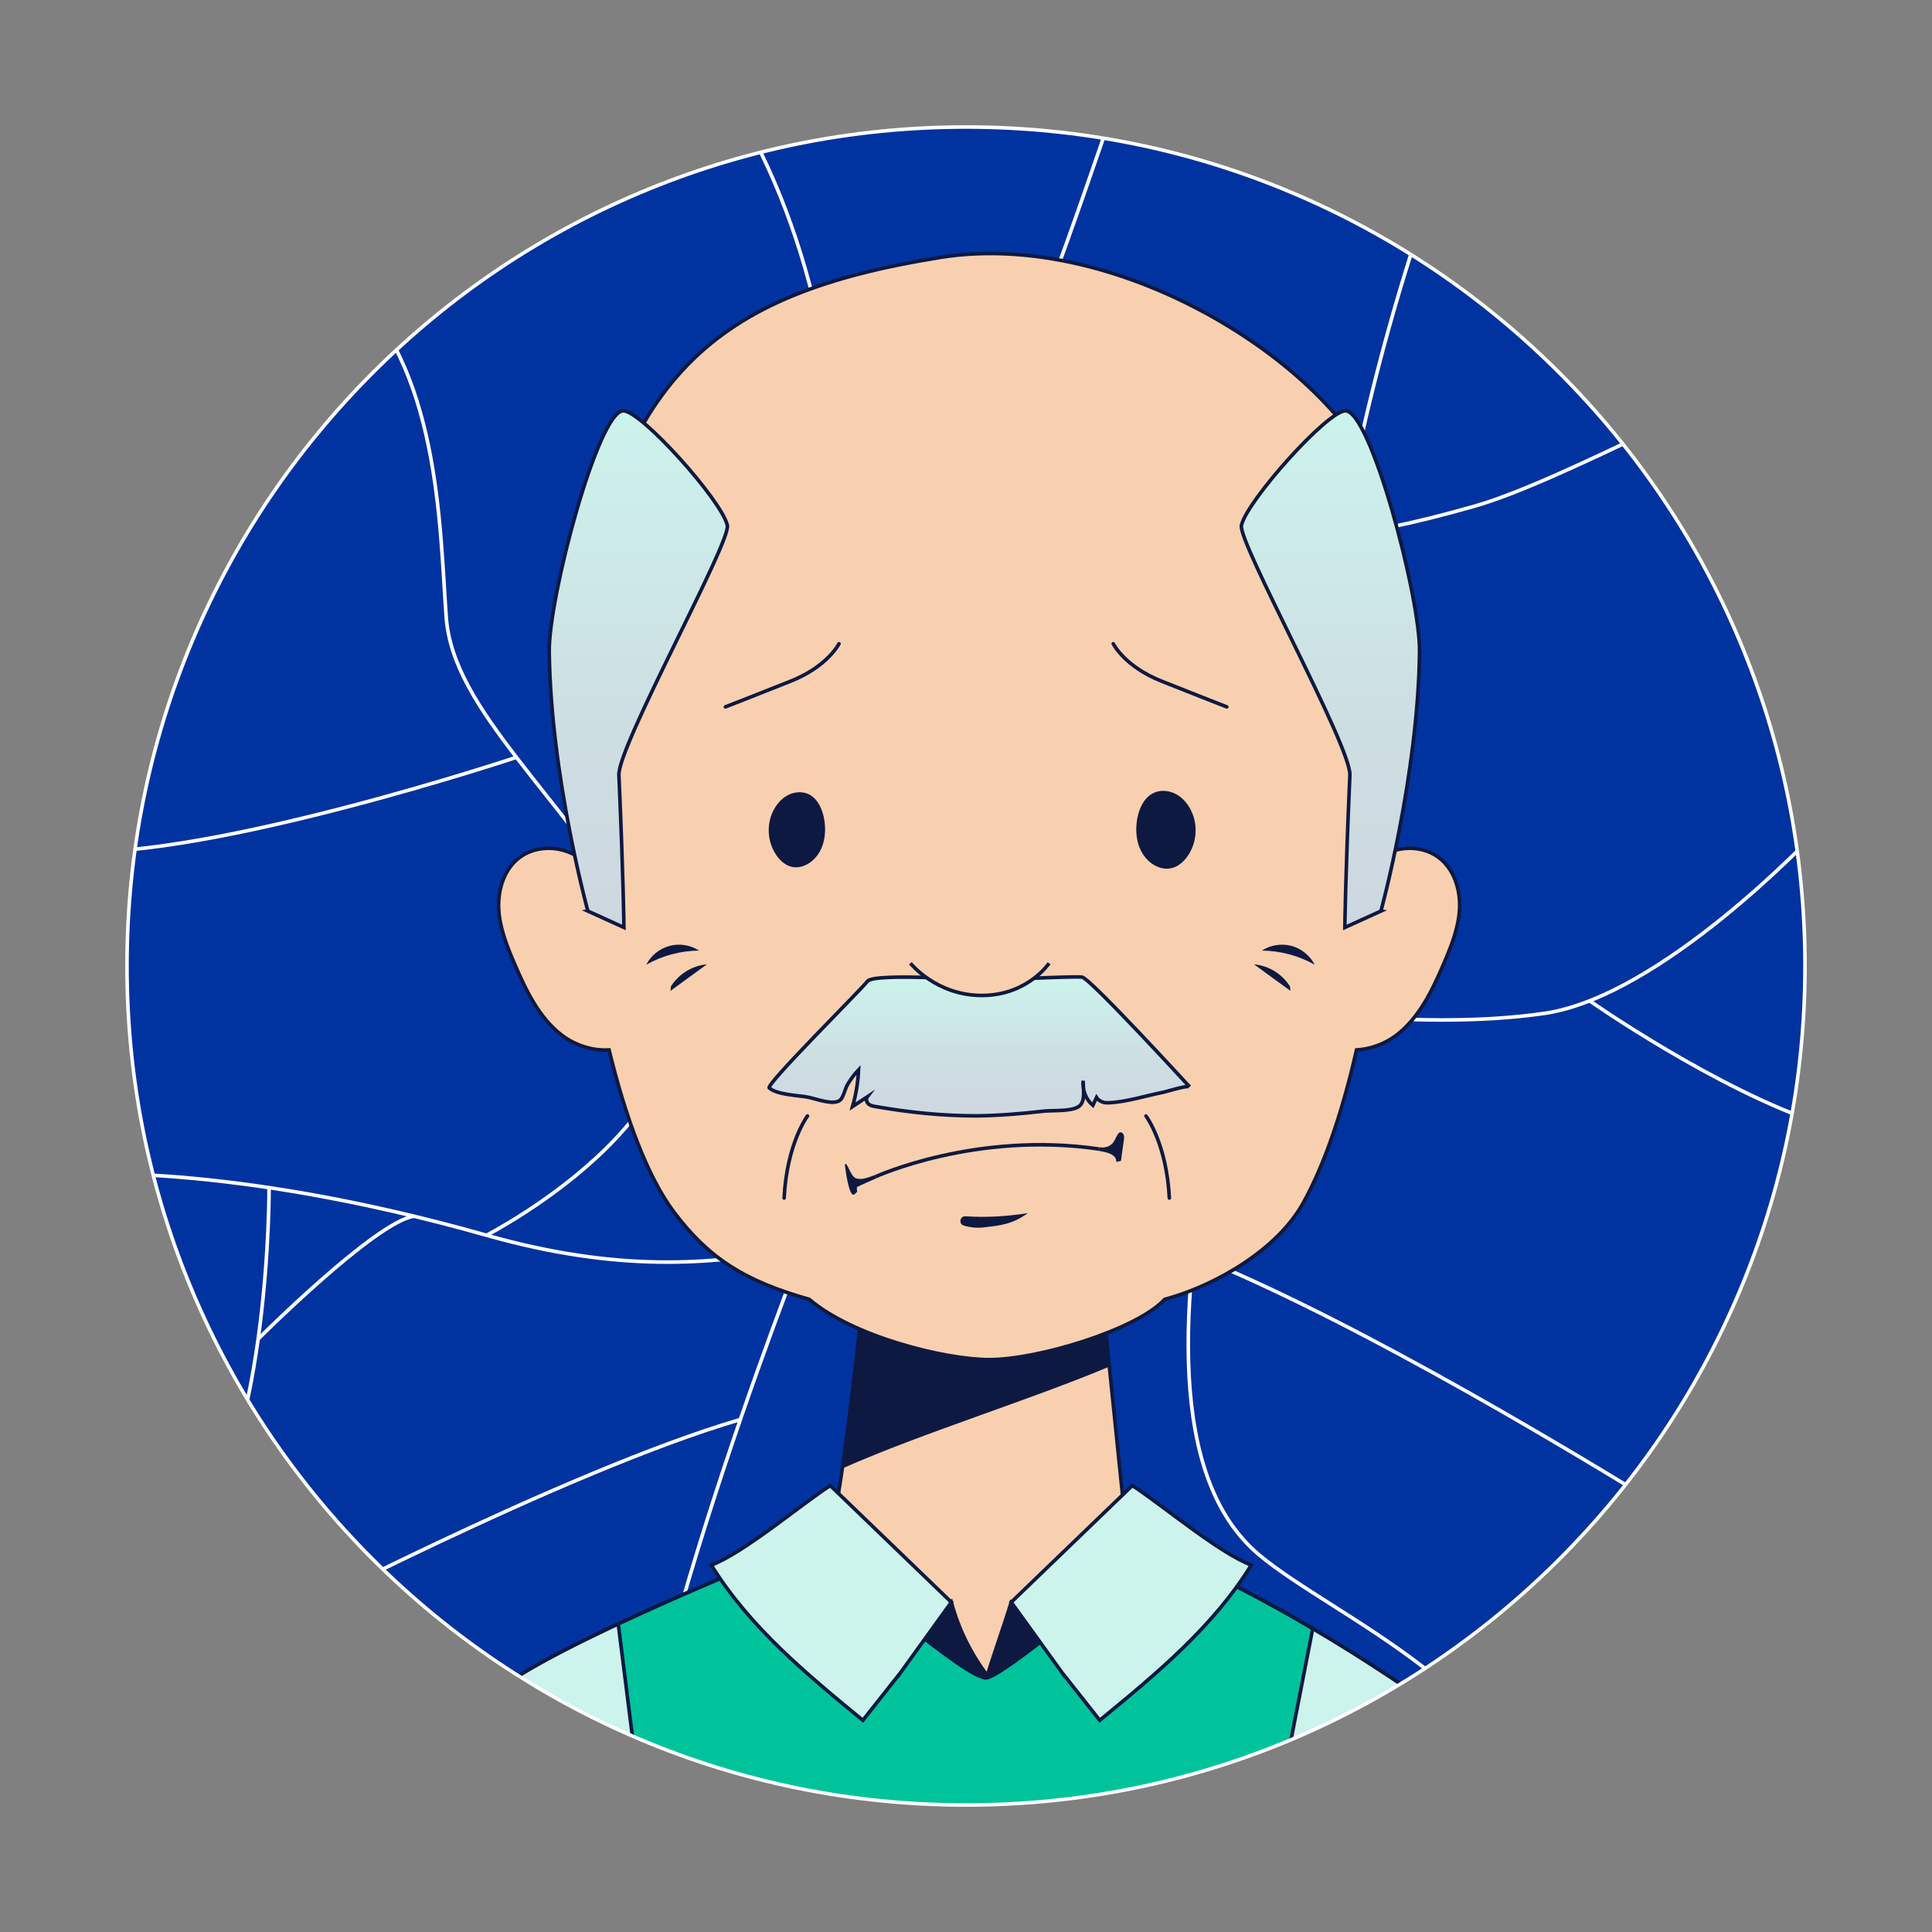 <?xml version="1.0" encoding="UTF-8"?><svg id="d" xmlns="http://www.w3.org/2000/svg" xmlns:xlink="http://www.w3.org/1999/xlink" viewBox="0 0 1080 1080"><rect x="0" y="0" width="1080" height="1080" fill="#808080" stroke="none"/><defs><style>.l,.m,.n,.o{fill:none;}.p,.q,.r,.s,.t,.u,.v,.m,.n{stroke:#0e1941;}.p,.q,.r,.s,.t,.u,.v,.m,.n,.o{stroke-width:2px;}.p,.q,.r,.s,.t,.u,.v,.n,.o{stroke-miterlimit:10;}.p,.w{fill:#0e1941;}.q{fill:#f9d0af;}.r{fill:url(#g);}.s{fill:url(#h);}.t{fill:url(#f);}.u{fill:#00c39c;}.v{fill:#ccf3ec;}.x{fill:#fff;}.y{clip-path:url(#e);}.m{stroke-linecap:round;stroke-linejoin:round;}.z{fill:#0033a0;}.o{stroke:#fff;}</style><clipPath id="e"><circle class="l" cx="540" cy="540" r="469.63"/></clipPath><linearGradient id="f" x1="547.5" y1="623.75" x2="547.5" y2="546.1" gradientUnits="userSpaceOnUse"><stop offset="0" stop-color="#ced7e0"/><stop offset=".43" stop-color="#cddfe3"/><stop offset="1" stop-color="#ccf3ec"/></linearGradient><linearGradient id="g" x1="356.82" y1="518.46" x2="356.82" y2="229.64" xlink:href="#f"/><linearGradient id="h" x1="743.74" y1="518.46" x2="743.74" y2="229.64" xlink:href="#f"/></defs><g class="y"><circle class="z" cx="544" cy="530" r="511.5"/><path class="o" d="M193.06,156.96c52.6,48.85,52.6,135.27,56.36,187.87,3.76,52.6,63.88,97.69,116.48,184.11,52.6,86.42-93.93,161.57-93.93,161.57"/><path class="o" d="M39,656.69s86.67-7.61,232.96,33.82c147.52,41.78,206.51-17.69,319.23-10.18,112.72,7.51,449.8,233.54,449.8,233.54"/><path class="o" d="M448.58,698.66s-111.18,280.97-97.79,380.74"/><path class="o" d="M150.41,663.7s.87,139.89-43.57,199.09"/><path class="o" d="M148.2,910.21s167.06-87.81,265.67-116.7"/><path class="o" d="M826.01,40.48c-34.84,82.15-69.68,195.39-84.2,314.43-14.52,119.04-139.75,428.37-38.15,514.1,41.69,35.18,149.94,77.44,167.37,170.35"/><path class="o" d="M321.24,464.9s101.7-5.99,198.71-76.87c97.01-70.88,126.04-88.3,169.6-88.3s59.7,4.45,134.19-16.62c51.36-14.53,152.65-73.08,172.3-71.46"/><path class="o" d="M288.68,423.35s-171.65,57.13-249.68,52.65"/><path class="o" d="M461.06,423.73s45.92-228.18-61.93-383.25"/><path class="o" d="M499.05,314.38s30.21-23.96,52.83-67.28c22.62-43.32,71.32-188.86,71.32-188.86"/><path class="o" d="M144.3,748.51s65.43-65.42,87.09-68.65"/><path class="o" d="M693.27,560.84s96.5,16.5,170.28,5.61c65.32-9.64,149.92-99.59,149.92-99.59"/><path class="o" d="M888.62,559.46s71.1,49.85,130.2,69.11"/><path class="q" d="M805.56,957.3s-100.01,47.37-280.09,41.7c-180.09-5.71-252.37-49.29-252.37-49.29,19.69-22.39,137.7-71.16,177.28-86.92,7.28-2.91,11.89-4.68,12.78-4.99,5.57-1.88,19.99-138.32,19.99-138.32h132.44l14.32,139.99c4.27,1.61,8.58,3.28,12.82,5.02,85.21,34.79,162.83,92.79,162.83,92.79Z"/><path class="w" d="M620.61,763.74c-44.03,18.59-105.67,37.56-149.22,56.91,5.89-40.98,12.27-101.17,12.27-101.17h132.42l4.53,44.26Z"/><path class="q" d="M815.9,507.96c-.54,10.86-4.72,21.2-9.02,31.18-6.38,14.8-13.66,30.02-26.52,39.72-6.26,4.72-14.22,7.62-22.04,8.06-7.62,33.38-17.44,63.22-29.86,85.62-14.34,25.86-48.56,46.02-77.4,53.82-15.6,16.92-70.76,33.68-98,33.68-24.96,0-76.38-12.9-100.64-33.68-35.74-10.16-55.88-22.56-75.52-48.6-15.06-19.98-27.2-53.06-36.42-90.84-9.1.54-18.82-2.5-26.18-8.06-12.84-9.7-20.12-24.92-26.5-39.72-4.32-9.98-8.5-20.32-9.02-31.18-.54-10.86,3.2-22.54,12.04-28.9,6.94-4.98,16.3-6.04,24.48-3.62,2.54.76,4.96,1.82,7.24,3.14-4.7-46.86-5.26-89.4-1.7-113.3,23.16-155.4,77.98-200.94,204.74-221.38,107.92-17.4,238.36,72.58,249.92,142.02,5.96,35.76,7.08,112.4-.34,191.1,1.36-.62,2.76-1.16,4.2-1.58,8.2-2.42,17.56-1.36,24.5,3.62,8.82,6.36,12.58,18.04,12.04,28.9Z"/><path class="p" d="M569.97,947.5c-12.47,3.46-25.64,4.41-38.48,2.78-9.72-1.24-20.55-5.05-24.1-14.19-3.08-7.92.63-16.99,6.07-23.52,5.45-6.53,12.9-10.38,18.34-16.91,4.11,15.18,10.74,28.44,20.11,41.07,4.06-13.39,9.3-27.68,13.36-41.07,7.72,4.31,14.37,9.97,19.47,17.19,5.1,7.23,6.79,17.57,1.75,24.84-3.72,5.38-10.23,8.05-16.54,9.8Z"/><path class="v" d="M805.56,957.3s-100.01,47.37-280.09,41.7c-180.09-5.71-252.37-49.29-252.37-49.29,19.69-22.39,137.7-71.16,177.28-86.92,27.45,20.92,90.6,76.22,101.13,75.13,8.92-.96,72.43-52.84,91.23-73.42,85.21,34.79,162.83,92.79,162.83,92.79Z"/><path class="u" d="M733.81,910.41c-4.72,24.3-9.47,48.57-14.22,72.87-46.89,9.91-98.38,40.62-180.27,38.06-74.68-2.39-144.7-33.58-184.86-43.19-2.94-23.45-5.91-46.93-8.85-70.37,39.24-18.39,83.4-36.47,104.76-44.98,27.45,20.92,90.61,76.22,101.13,75.12,8.92-.96,72.42-52.84,91.22-73.42,32.85,13.4,64.53,30.25,91.09,45.9Z"/><path class="v" d="M503.38,935.06c9.48-13.14,18.95-26.27,28.43-39.41-22.56-21.74-45.12-43.48-67.68-65.22-16.36,10.54-48.28,37.6-66.5,44.45,21.31,34.58,53.31,61.01,84.71,86.77l21.04-26.6Z"/><path class="v" d="M593.72,935.06c-9.48-13.14-18.95-26.27-28.43-39.41,22.56-21.74,45.12-43.48,67.68-65.22,16.36,10.54,48.28,37.6,66.5,44.45-21.32,34.58-53.31,61.01-84.71,86.77l-21.04-26.6Z"/><path class="t" d="M550.52,548.07s-61.79-4.45-65.56.43c-3.76,4.88-57.09,57.85-54.95,59.67,4.63,3.94,16.12,4.07,21.63,5.15,4.58.9,14.14,4.74,17.99,1.68,1.76-1.4,2.8-6.34,3.97-8.4,1.78-3.12,3.91-6.01,6.35-8.57-.31,6.96-1.45,13.87-3.37,20.52,2.73-1.8,5.47-3.59,8.2-5.39-.88,1.15-.37,3.01.7,3.95,1.07.94,2.5,1.21,3.86,1.45,18.7,3.26,37.26,5.21,56.29,5.21,12.56-.11,25.12-1.19,37.61-2.61,4.96-.56,15.58.27,19.77-2.59,4.01-2.74,2.45-9.72,2.47-14.42-.51,5.18,1.62,10.57,5.44,13.75.68-1.46,1.36-2.92,2.04-4.38,1.4,2.11,3.95,3.02,6.35,2.95,10.06-.3,21.25-4,31.25-5.95,1.44-.28,13.43-4.07,14.47-2.94,0,0-55.62-60.69-60.12-61.35-4.5-.67-54.4,1.86-54.4,1.86Z"/><path class="r" d="M328.62,509.29s-20.79-75.58-21.6-145.06c-.36-30.47,27.35-134.53,41.37-134.59,10.17-.04,55.2,50.43,58.2,64.03,2.07,9.37-61.32,123.56-60.62,139.59,2.55,58.03,2.81,85.2,2.81,85.2l-20.17-9.17Z"/><path class="s" d="M771.94,509.29s20.79-75.58,21.6-145.06c.36-30.47-27.35-134.53-41.37-134.59-10.17-.04-55.2,50.43-58.2,64.03-2.07,9.37,61.32,123.56,60.62,139.59-2.55,58.03-2.81,85.2-2.81,85.2l20.17-9.17Z"/><path class="w" d="M701.02,539.08c6.77,4.93,13.53,9.86,20.3,14.79-.05-.78-.09-1.56-.14-2.34-4.27-6.99-11.99-11.76-20.15-12.45Z"/><path class="w" d="M734.91,539.25c-2.62-5.11-7.47-9.02-13.01-10.5-5.55-1.48-11.7-.5-16.51,2.63,10.29.08,20.55,2.82,29.52,7.87Z"/><path class="w" d="M395.15,539.08c-6.77,4.93-13.53,9.86-20.3,14.79.05-.78.09-1.56.14-2.34,4.27-6.99,11.99-11.76,20.15-12.45Z"/><path class="w" d="M361.27,539.25c2.62-5.11,7.47-9.02,13.01-10.5,5.55-1.48,11.7-.5,16.51,2.63-10.29.08-20.55,2.82-29.52,7.87Z"/><path class="m" d="M451.39,623.84s-11.53,15.29-13.06,45.86"/><path class="m" d="M640.61,623.84s11.53,15.29,13.06,45.86"/><path class="w" d="M574.55,678.12c-11.78,1.9-23.66,2.56-34.8,1.78-3.17-.22-4.04,4.32-.99,5.21,3.65,1.07,7.47,1.47,11.23,1.01,8.56-1.04,15.89-1.56,24.57-8Z"/><path class="w" d="M489.03,656.86l.86,1.8c-2.76,1.29-8.08,3.49-10.81,4.89-.48,3.18,1.11,1.84-1.28,3.95-2.43,2.62-4.6-8.37-5.53-16.6,1.36-1.79,3.07,6.74,6.25,7.78,2.6.84,5.2.27,10.51-1.82Z"/><path class="w" d="M628.24,637.33c-.55,3.88-1.08,7.73-1.62,11.61-.87.19-1.75.4-2.61.61.16-3.88-4.3-5.09-7.24-5.73-.74-.17-1.74-.36-2.48-.5l.3-1.97c4.3.55,6.28-1.23,7.28-2.19,1.74-1.67,2.74-6.63,4.79-6.18.84.18,1.43.98,1.61,1.8.21.84.1,1.72-.02,2.56Z"/><path class="n" d="M489.43,657.78s55.97-25.63,125.02-15.46"/><path class="q" d="M508.94,538.46s14.34,18.01,39.9,18.01,37.6-18.01,37.6-18.01"/><path class="m" d="M469,359.85s-6.25,12.65-26.95,20.9c-20.7,8.25-36.53,14.4-36.53,14.4"/><path class="w" d="M434.28,478.46c-5.58-7.73-6.09-18.48-1.25-26.65,1.78-3,4.27-5.7,7.46-7.34,3.19-1.65,7.12-2.15,10.51-.93,5.48,1.97,8.31,7.75,9.48,13.19,1.87,8.71.41,18.78-6.63,24.64-2.93,2.43-6.9,3.99-10.72,3.32-3.7-.65-6.72-3.27-8.85-6.22Z"/><path class="p" d="M662.85,478.3c5.52-7.64,6.02-18.29,1.23-26.36-1.76-2.97-4.23-5.64-7.38-7.26-3.15-1.63-7.04-2.13-10.4-.92-5.42,1.95-8.22,7.66-9.38,13.05-1.85,8.61-.41,18.58,6.56,24.37,2.9,2.41,6.82,3.95,10.61,3.28,3.66-.65,6.64-3.24,8.75-6.15Z"/><path class="m" d="M622.3,359.85s6.25,12.65,26.95,20.9c20.7,8.25,36.53,14.4,36.53,14.4"/></g><path class="x" d="M540,72c63.18,0,124.47,12.37,182.17,36.78,55.73,23.57,105.78,57.32,148.76,100.3,42.98,42.98,76.73,93.03,100.3,148.76,24.4,57.7,36.78,118.99,36.78,182.17s-12.37,124.47-36.78,182.17c-23.57,55.73-57.32,105.78-100.3,148.76-42.98,42.98-93.03,76.73-148.76,100.3-57.7,24.4-118.99,36.78-182.17,36.78s-124.47-12.37-182.17-36.78c-55.73-23.57-105.78-57.32-148.76-100.3-42.98-42.98-76.73-93.03-100.3-148.76-24.4-57.7-36.78-118.99-36.78-182.17s12.37-124.47,36.78-182.17c23.57-55.73,57.32-105.78,100.3-148.76,42.98-42.98,93.03-76.73,148.76-100.3,57.7-24.4,118.99-36.78,182.17-36.78M540,70c-259.57,0-470,210.43-470,470s210.43,470,470,470,470-210.43,470-470S799.57,70,540,70h0Z"/></svg>